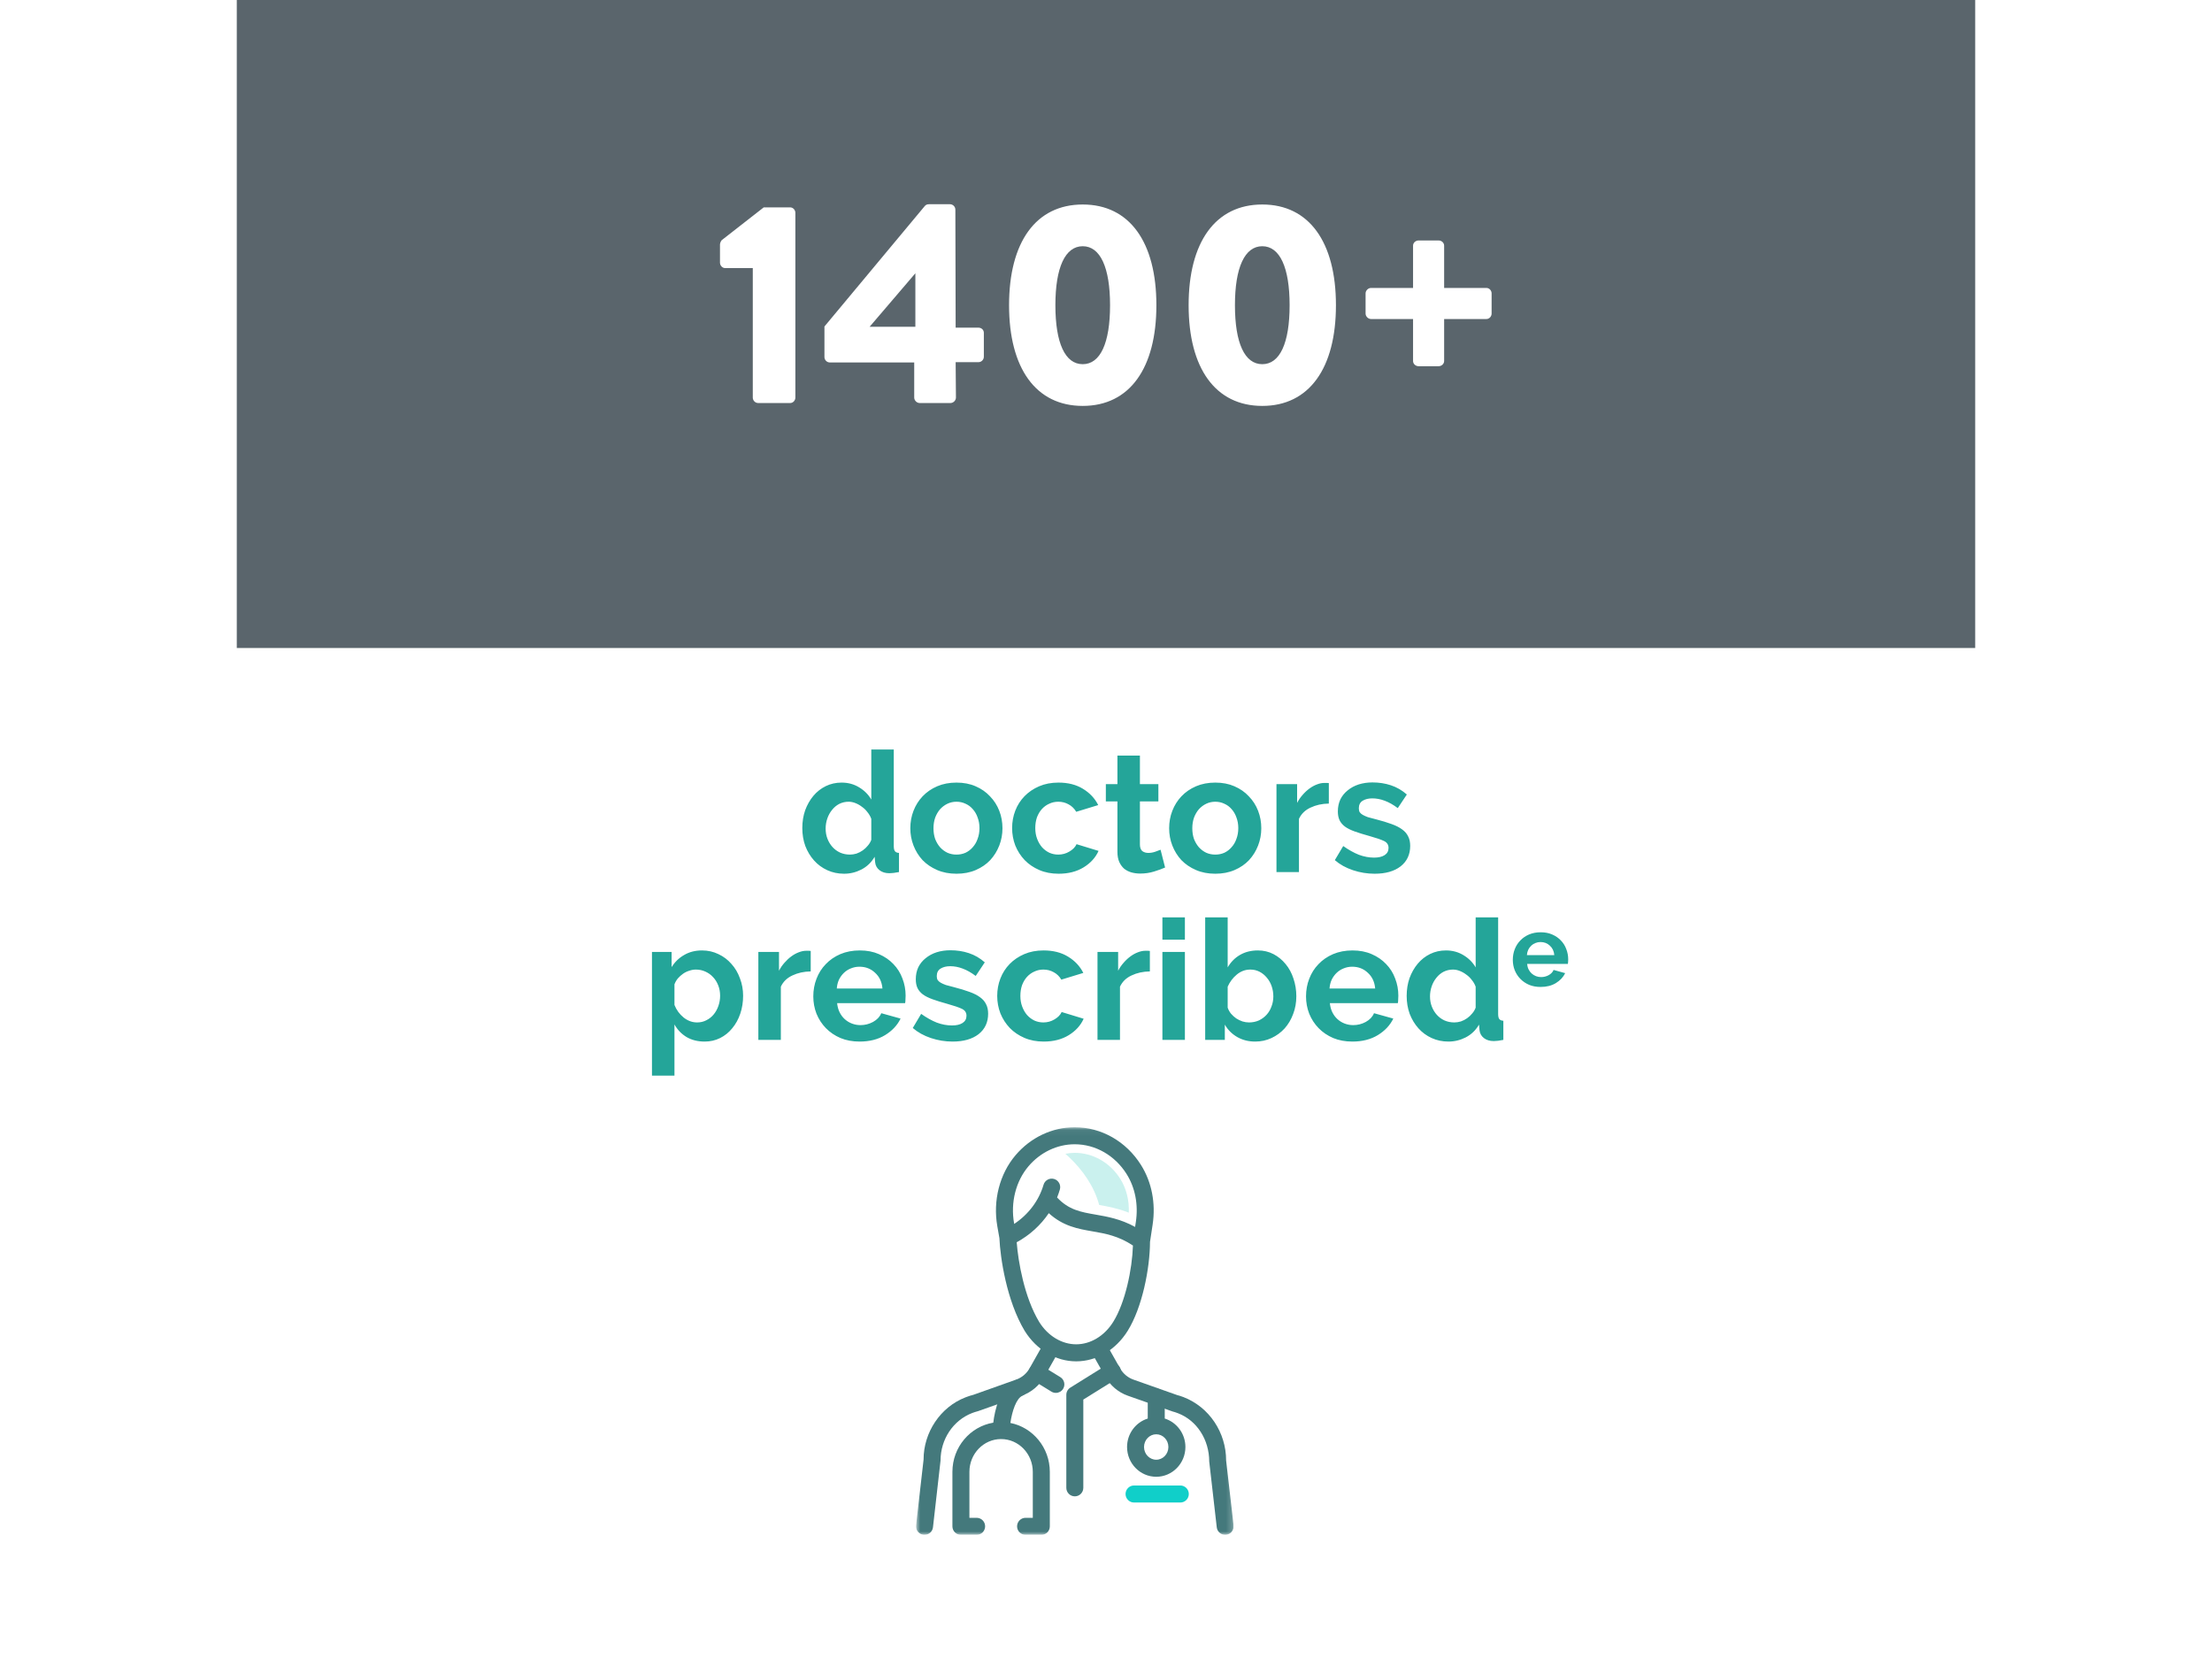 <svg width="369" height="278" viewBox="0 0 369 278" fill="none" xmlns="http://www.w3.org/2000/svg">
<g filter="url(#filter0_d_5119_3924)">
<rect x="39.5" y="108.104" width="290" height="159.896" fill="white"/>
</g>
<path d="M140.81 145.76C139.802 145.76 138.869 145.564 138.01 145.172C137.152 144.78 136.414 144.239 135.798 143.548C135.182 142.858 134.697 142.055 134.342 141.14C134.006 140.207 133.838 139.208 133.838 138.144C133.838 137.08 133.997 136.091 134.314 135.176C134.65 134.262 135.108 133.459 135.686 132.768C136.265 132.078 136.956 131.536 137.758 131.144C138.561 130.752 139.438 130.556 140.39 130.556C141.473 130.556 142.444 130.818 143.302 131.34C144.18 131.863 144.861 132.544 145.346 133.384V125.04H149.098V141.168C149.098 141.56 149.164 141.84 149.294 142.008C149.425 142.176 149.649 142.27 149.966 142.288V145.48C149.313 145.611 148.781 145.676 148.37 145.676C147.698 145.676 147.148 145.508 146.718 145.172C146.289 144.836 146.046 144.398 145.99 143.856L145.906 142.932C145.365 143.866 144.628 144.575 143.694 145.06C142.78 145.527 141.818 145.76 140.81 145.76ZM141.79 142.568C142.145 142.568 142.509 142.512 142.882 142.4C143.256 142.27 143.601 142.092 143.918 141.868C144.236 141.644 144.516 141.383 144.758 141.084C145.02 140.786 145.216 140.459 145.346 140.104V136.604C145.197 136.194 144.982 135.82 144.702 135.484C144.441 135.13 144.133 134.831 143.778 134.588C143.442 134.327 143.078 134.122 142.686 133.972C142.313 133.823 141.94 133.748 141.566 133.748C141.006 133.748 140.484 133.87 139.998 134.112C139.532 134.355 139.13 134.691 138.794 135.12C138.458 135.531 138.197 136.007 138.01 136.548C137.824 137.09 137.73 137.65 137.73 138.228C137.73 138.844 137.833 139.414 138.038 139.936C138.244 140.459 138.524 140.916 138.878 141.308C139.233 141.7 139.653 142.008 140.138 142.232C140.642 142.456 141.193 142.568 141.79 142.568ZM159.557 145.76C158.362 145.76 157.289 145.555 156.337 145.144C155.385 144.734 154.573 144.183 153.901 143.492C153.248 142.783 152.744 141.971 152.389 141.056C152.034 140.142 151.857 139.18 151.857 138.172C151.857 137.146 152.034 136.175 152.389 135.26C152.744 134.346 153.248 133.543 153.901 132.852C154.573 132.143 155.385 131.583 156.337 131.172C157.289 130.762 158.362 130.556 159.557 130.556C160.752 130.556 161.816 130.762 162.749 131.172C163.701 131.583 164.504 132.143 165.157 132.852C165.829 133.543 166.342 134.346 166.697 135.26C167.052 136.175 167.229 137.146 167.229 138.172C167.229 139.18 167.052 140.142 166.697 141.056C166.342 141.971 165.838 142.783 165.185 143.492C164.532 144.183 163.729 144.734 162.777 145.144C161.825 145.555 160.752 145.76 159.557 145.76ZM155.721 138.172C155.721 138.826 155.814 139.423 156.001 139.964C156.206 140.487 156.477 140.944 156.813 141.336C157.168 141.728 157.578 142.036 158.045 142.26C158.512 142.466 159.016 142.568 159.557 142.568C160.098 142.568 160.602 142.466 161.069 142.26C161.536 142.036 161.937 141.728 162.273 141.336C162.628 140.944 162.898 140.478 163.085 139.936C163.29 139.395 163.393 138.798 163.393 138.144C163.393 137.51 163.29 136.922 163.085 136.38C162.898 135.839 162.628 135.372 162.273 134.98C161.937 134.588 161.536 134.29 161.069 134.084C160.602 133.86 160.098 133.748 159.557 133.748C159.016 133.748 158.512 133.86 158.045 134.084C157.578 134.308 157.168 134.616 156.813 135.008C156.477 135.4 156.206 135.867 156.001 136.408C155.814 136.95 155.721 137.538 155.721 138.172ZM168.838 138.144C168.838 137.118 169.015 136.147 169.37 135.232C169.724 134.318 170.238 133.515 170.91 132.824C171.582 132.134 172.394 131.583 173.346 131.172C174.298 130.762 175.371 130.556 176.566 130.556C178.171 130.556 179.534 130.902 180.654 131.592C181.792 132.283 182.642 133.188 183.202 134.308L179.534 135.428C179.216 134.887 178.796 134.476 178.274 134.196C177.751 133.898 177.172 133.748 176.538 133.748C175.996 133.748 175.492 133.86 175.026 134.084C174.559 134.29 174.148 134.588 173.794 134.98C173.458 135.354 173.187 135.811 172.982 136.352C172.795 136.894 172.702 137.491 172.702 138.144C172.702 138.798 172.804 139.395 173.01 139.936C173.215 140.478 173.486 140.944 173.822 141.336C174.176 141.728 174.587 142.036 175.054 142.26C175.52 142.466 176.015 142.568 176.538 142.568C177.21 142.568 177.826 142.4 178.386 142.064C178.964 141.728 179.366 141.318 179.59 140.832L183.258 141.952C182.754 143.072 181.923 143.987 180.766 144.696C179.608 145.406 178.218 145.76 176.594 145.76C175.399 145.76 174.326 145.555 173.374 145.144C172.422 144.734 171.61 144.183 170.938 143.492C170.266 142.783 169.743 141.971 169.37 141.056C169.015 140.123 168.838 139.152 168.838 138.144ZM194.358 144.724C193.854 144.948 193.238 145.172 192.51 145.396C191.782 145.62 191.017 145.732 190.214 145.732C189.692 145.732 189.197 145.667 188.73 145.536C188.282 145.406 187.881 145.2 187.526 144.92C187.19 144.622 186.92 144.248 186.714 143.8C186.509 143.334 186.406 142.774 186.406 142.12V133.692H184.474V130.808H186.406V126.048H190.158V130.808H193.238V133.692H190.158V140.86C190.158 141.383 190.289 141.756 190.55 141.98C190.83 142.186 191.166 142.288 191.558 142.288C191.95 142.288 192.333 142.223 192.706 142.092C193.08 141.962 193.378 141.85 193.602 141.756L194.358 144.724ZM202.733 145.76C201.538 145.76 200.465 145.555 199.513 145.144C198.561 144.734 197.749 144.183 197.077 143.492C196.424 142.783 195.92 141.971 195.565 141.056C195.21 140.142 195.033 139.18 195.033 138.172C195.033 137.146 195.21 136.175 195.565 135.26C195.92 134.346 196.424 133.543 197.077 132.852C197.749 132.143 198.561 131.583 199.513 131.172C200.465 130.762 201.538 130.556 202.733 130.556C203.928 130.556 204.992 130.762 205.925 131.172C206.877 131.583 207.68 132.143 208.333 132.852C209.005 133.543 209.518 134.346 209.873 135.26C210.228 136.175 210.405 137.146 210.405 138.172C210.405 139.18 210.228 140.142 209.873 141.056C209.518 141.971 209.014 142.783 208.361 143.492C207.708 144.183 206.905 144.734 205.953 145.144C205.001 145.555 203.928 145.76 202.733 145.76ZM198.897 138.172C198.897 138.826 198.99 139.423 199.177 139.964C199.382 140.487 199.653 140.944 199.989 141.336C200.344 141.728 200.754 142.036 201.221 142.26C201.688 142.466 202.192 142.568 202.733 142.568C203.274 142.568 203.778 142.466 204.245 142.26C204.712 142.036 205.113 141.728 205.449 141.336C205.804 140.944 206.074 140.478 206.261 139.936C206.466 139.395 206.569 138.798 206.569 138.144C206.569 137.51 206.466 136.922 206.261 136.38C206.074 135.839 205.804 135.372 205.449 134.98C205.113 134.588 204.712 134.29 204.245 134.084C203.778 133.86 203.274 133.748 202.733 133.748C202.192 133.748 201.688 133.86 201.221 134.084C200.754 134.308 200.344 134.616 199.989 135.008C199.653 135.4 199.382 135.867 199.177 136.408C198.99 136.95 198.897 137.538 198.897 138.172ZM221.673 134.056C220.535 134.075 219.517 134.299 218.621 134.728C217.725 135.139 217.081 135.764 216.689 136.604V145.48H212.937V130.808H216.381V133.944C216.643 133.44 216.951 132.992 217.305 132.6C217.66 132.19 218.043 131.835 218.453 131.536C218.864 131.238 219.275 131.014 219.685 130.864C220.115 130.696 220.525 130.612 220.917 130.612C221.123 130.612 221.272 130.612 221.365 130.612C221.477 130.612 221.58 130.622 221.673 130.64V134.056ZM229.309 145.76C228.077 145.76 226.873 145.564 225.697 145.172C224.521 144.78 223.513 144.22 222.673 143.492L224.073 141.14C224.969 141.775 225.837 142.26 226.677 142.596C227.536 142.914 228.385 143.072 229.225 143.072C229.972 143.072 230.56 142.932 230.989 142.652C231.419 142.372 231.633 141.971 231.633 141.448C231.633 140.926 231.381 140.543 230.877 140.3C230.373 140.058 229.552 139.778 228.413 139.46C227.461 139.199 226.649 138.947 225.977 138.704C225.305 138.462 224.764 138.191 224.353 137.892C223.943 137.575 223.644 137.22 223.457 136.828C223.271 136.418 223.177 135.932 223.177 135.372C223.177 134.626 223.317 133.954 223.597 133.356C223.896 132.759 224.307 132.255 224.829 131.844C225.352 131.415 225.959 131.088 226.649 130.864C227.359 130.64 228.124 130.528 228.945 130.528C230.047 130.528 231.073 130.687 232.025 131.004C232.996 131.322 233.883 131.835 234.685 132.544L233.173 134.812C232.427 134.252 231.699 133.842 230.989 133.58C230.299 133.319 229.608 133.188 228.917 133.188C228.283 133.188 227.751 133.319 227.321 133.58C226.892 133.842 226.677 134.262 226.677 134.84C226.677 135.102 226.724 135.316 226.817 135.484C226.929 135.652 227.097 135.802 227.321 135.932C227.545 136.063 227.835 136.194 228.189 136.324C228.563 136.436 229.02 136.558 229.561 136.688C230.569 136.95 231.428 137.211 232.137 137.472C232.865 137.734 233.453 138.032 233.901 138.368C234.368 138.704 234.704 139.096 234.909 139.544C235.133 139.974 235.245 140.496 235.245 141.112C235.245 142.55 234.713 143.688 233.649 144.528C232.585 145.35 231.139 145.76 229.309 145.76ZM117.552 173.76C116.395 173.76 115.387 173.508 114.528 173.004C113.67 172.482 112.998 171.782 112.512 170.904V179.444H108.76V158.808H112.036V161.328C112.578 160.47 113.278 159.798 114.136 159.312C114.995 158.808 115.984 158.556 117.104 158.556C118.094 158.556 119.008 158.762 119.848 159.172C120.688 159.564 121.407 160.106 122.004 160.796C122.62 161.468 123.096 162.271 123.432 163.204C123.787 164.119 123.964 165.09 123.964 166.116C123.964 167.18 123.806 168.179 123.488 169.112C123.171 170.046 122.723 170.858 122.144 171.548C121.584 172.239 120.912 172.78 120.128 173.172C119.344 173.564 118.486 173.76 117.552 173.76ZM116.292 170.568C116.852 170.568 117.366 170.447 117.832 170.204C118.318 169.962 118.728 169.635 119.064 169.224C119.4 168.814 119.662 168.338 119.848 167.796C120.035 167.255 120.128 166.695 120.128 166.116C120.128 165.5 120.026 164.931 119.82 164.408C119.615 163.867 119.326 163.4 118.952 163.008C118.598 162.616 118.168 162.308 117.664 162.084C117.179 161.86 116.647 161.748 116.068 161.748C115.714 161.748 115.35 161.814 114.976 161.944C114.603 162.056 114.258 162.224 113.94 162.448C113.623 162.672 113.334 162.934 113.072 163.232C112.83 163.531 112.643 163.858 112.512 164.212V167.656C112.848 168.496 113.362 169.196 114.052 169.756C114.743 170.298 115.49 170.568 116.292 170.568ZM135.242 162.056C134.104 162.075 133.086 162.299 132.19 162.728C131.294 163.139 130.65 163.764 130.258 164.604V173.48H126.506V158.808H129.95V161.944C130.212 161.44 130.52 160.992 130.874 160.6C131.229 160.19 131.612 159.835 132.022 159.536C132.433 159.238 132.844 159.014 133.254 158.864C133.684 158.696 134.094 158.612 134.486 158.612C134.692 158.612 134.841 158.612 134.934 158.612C135.046 158.612 135.149 158.622 135.242 158.64V162.056ZM143.4 173.76C142.224 173.76 141.16 173.564 140.208 173.172C139.256 172.762 138.444 172.211 137.772 171.52C137.1 170.83 136.578 170.027 136.204 169.112C135.85 168.198 135.672 167.236 135.672 166.228C135.672 165.183 135.85 164.203 136.204 163.288C136.559 162.355 137.072 161.543 137.744 160.852C138.416 160.143 139.228 159.583 140.18 159.172C141.151 158.762 142.234 158.556 143.428 158.556C144.623 158.556 145.687 158.762 146.62 159.172C147.572 159.583 148.375 160.134 149.028 160.824C149.7 161.515 150.204 162.318 150.54 163.232C150.895 164.147 151.072 165.099 151.072 166.088C151.072 166.331 151.063 166.564 151.044 166.788C151.044 167.012 151.026 167.199 150.988 167.348H139.648C139.704 167.927 139.844 168.44 140.068 168.888C140.292 169.336 140.582 169.719 140.936 170.036C141.291 170.354 141.692 170.596 142.14 170.764C142.588 170.932 143.055 171.016 143.54 171.016C144.287 171.016 144.987 170.839 145.64 170.484C146.312 170.111 146.77 169.626 147.012 169.028L150.232 169.924C149.691 171.044 148.823 171.968 147.628 172.696C146.452 173.406 145.043 173.76 143.4 173.76ZM147.208 164.912C147.115 163.811 146.704 162.934 145.976 162.28C145.267 161.608 144.399 161.272 143.372 161.272C142.868 161.272 142.392 161.366 141.944 161.552C141.515 161.72 141.132 161.963 140.796 162.28C140.46 162.598 140.18 162.98 139.956 163.428C139.751 163.876 139.63 164.371 139.592 164.912H147.208ZM158.902 173.76C157.67 173.76 156.466 173.564 155.29 173.172C154.114 172.78 153.106 172.22 152.266 171.492L153.666 169.14C154.562 169.775 155.43 170.26 156.27 170.596C157.129 170.914 157.978 171.072 158.818 171.072C159.565 171.072 160.153 170.932 160.582 170.652C161.011 170.372 161.226 169.971 161.226 169.448C161.226 168.926 160.974 168.543 160.47 168.3C159.966 168.058 159.145 167.778 158.006 167.46C157.054 167.199 156.242 166.947 155.57 166.704C154.898 166.462 154.357 166.191 153.946 165.892C153.535 165.575 153.237 165.22 153.05 164.828C152.863 164.418 152.77 163.932 152.77 163.372C152.77 162.626 152.91 161.954 153.19 161.356C153.489 160.759 153.899 160.255 154.422 159.844C154.945 159.415 155.551 159.088 156.242 158.864C156.951 158.64 157.717 158.528 158.538 158.528C159.639 158.528 160.666 158.687 161.618 159.004C162.589 159.322 163.475 159.835 164.278 160.544L162.766 162.812C162.019 162.252 161.291 161.842 160.582 161.58C159.891 161.319 159.201 161.188 158.51 161.188C157.875 161.188 157.343 161.319 156.914 161.58C156.485 161.842 156.27 162.262 156.27 162.84C156.27 163.102 156.317 163.316 156.41 163.484C156.522 163.652 156.69 163.802 156.914 163.932C157.138 164.063 157.427 164.194 157.782 164.324C158.155 164.436 158.613 164.558 159.154 164.688C160.162 164.95 161.021 165.211 161.73 165.472C162.458 165.734 163.046 166.032 163.494 166.368C163.961 166.704 164.297 167.096 164.502 167.544C164.726 167.974 164.838 168.496 164.838 169.112C164.838 170.55 164.306 171.688 163.242 172.528C162.178 173.35 160.731 173.76 158.902 173.76ZM166.352 166.144C166.352 165.118 166.529 164.147 166.884 163.232C167.239 162.318 167.752 161.515 168.424 160.824C169.096 160.134 169.908 159.583 170.86 159.172C171.812 158.762 172.885 158.556 174.08 158.556C175.685 158.556 177.048 158.902 178.168 159.592C179.307 160.283 180.156 161.188 180.716 162.308L177.048 163.428C176.731 162.887 176.311 162.476 175.788 162.196C175.265 161.898 174.687 161.748 174.052 161.748C173.511 161.748 173.007 161.86 172.54 162.084C172.073 162.29 171.663 162.588 171.308 162.98C170.972 163.354 170.701 163.811 170.496 164.352C170.309 164.894 170.216 165.491 170.216 166.144C170.216 166.798 170.319 167.395 170.524 167.936C170.729 168.478 171 168.944 171.336 169.336C171.691 169.728 172.101 170.036 172.568 170.26C173.035 170.466 173.529 170.568 174.052 170.568C174.724 170.568 175.34 170.4 175.9 170.064C176.479 169.728 176.88 169.318 177.104 168.832L180.772 169.952C180.268 171.072 179.437 171.987 178.28 172.696C177.123 173.406 175.732 173.76 174.108 173.76C172.913 173.76 171.84 173.555 170.888 173.144C169.936 172.734 169.124 172.183 168.452 171.492C167.78 170.783 167.257 169.971 166.884 169.056C166.529 168.123 166.352 167.152 166.352 166.144ZM191.817 162.056C190.678 162.075 189.661 162.299 188.765 162.728C187.869 163.139 187.225 163.764 186.833 164.604V173.48H183.081V158.808H186.525V161.944C186.786 161.44 187.094 160.992 187.449 160.6C187.803 160.19 188.186 159.835 188.597 159.536C189.007 159.238 189.418 159.014 189.829 158.864C190.258 158.696 190.669 158.612 191.061 158.612C191.266 158.612 191.415 158.612 191.509 158.612C191.621 158.612 191.723 158.622 191.817 158.64V162.056ZM193.909 173.48V158.808H197.661V173.48H193.909ZM193.909 156.764V153.04H197.661V156.764H193.909ZM209.39 173.76C208.27 173.76 207.271 173.508 206.394 173.004C205.516 172.5 204.826 171.81 204.322 170.932V173.48H201.046V153.04H204.798V161.384C205.32 160.488 206.002 159.798 206.842 159.312C207.7 158.808 208.699 158.556 209.838 158.556C210.79 158.556 211.658 158.762 212.442 159.172C213.226 159.583 213.898 160.134 214.458 160.824C215.036 161.515 215.475 162.327 215.774 163.26C216.091 164.194 216.25 165.174 216.25 166.2C216.25 167.264 216.072 168.254 215.718 169.168C215.382 170.083 214.906 170.886 214.29 171.576C213.674 172.248 212.946 172.78 212.106 173.172C211.266 173.564 210.36 173.76 209.39 173.76ZM208.354 170.568C208.951 170.568 209.502 170.456 210.006 170.232C210.51 169.99 210.939 169.672 211.294 169.28C211.648 168.888 211.919 168.431 212.106 167.908C212.311 167.386 212.414 166.826 212.414 166.228C212.414 165.631 212.32 165.062 212.134 164.52C211.947 163.979 211.676 163.503 211.322 163.092C210.986 162.682 210.584 162.355 210.118 162.112C209.651 161.87 209.138 161.748 208.578 161.748C207.738 161.748 206.982 162.028 206.31 162.588C205.656 163.13 205.152 163.802 204.798 164.604V168.104C204.928 168.478 205.115 168.814 205.358 169.112C205.619 169.411 205.908 169.672 206.226 169.896C206.543 170.102 206.888 170.27 207.262 170.4C207.635 170.512 207.999 170.568 208.354 170.568ZM225.596 173.76C224.42 173.76 223.356 173.564 222.404 173.172C221.452 172.762 220.64 172.211 219.968 171.52C219.296 170.83 218.773 170.027 218.4 169.112C218.045 168.198 217.868 167.236 217.868 166.228C217.868 165.183 218.045 164.203 218.4 163.288C218.754 162.355 219.268 161.543 219.94 160.852C220.612 160.143 221.424 159.583 222.376 159.172C223.346 158.762 224.429 158.556 225.624 158.556C226.818 158.556 227.882 158.762 228.816 159.172C229.768 159.583 230.57 160.134 231.224 160.824C231.896 161.515 232.4 162.318 232.736 163.232C233.09 164.147 233.268 165.099 233.268 166.088C233.268 166.331 233.258 166.564 233.24 166.788C233.24 167.012 233.221 167.199 233.184 167.348H221.844C221.9 167.927 222.04 168.44 222.264 168.888C222.488 169.336 222.777 169.719 223.132 170.036C223.486 170.354 223.888 170.596 224.336 170.764C224.784 170.932 225.25 171.016 225.736 171.016C226.482 171.016 227.182 170.839 227.836 170.484C228.508 170.111 228.965 169.626 229.208 169.028L232.428 169.924C231.886 171.044 231.018 171.968 229.824 172.696C228.648 173.406 227.238 173.76 225.596 173.76ZM229.404 164.912C229.31 163.811 228.9 162.934 228.172 162.28C227.462 161.608 226.594 161.272 225.568 161.272C225.064 161.272 224.588 161.366 224.14 161.552C223.71 161.72 223.328 161.963 222.992 162.28C222.656 162.598 222.376 162.98 222.152 163.428C221.946 163.876 221.825 164.371 221.788 164.912H229.404ZM241.629 173.76C240.621 173.76 239.688 173.564 238.829 173.172C237.971 172.78 237.233 172.239 236.617 171.548C236.001 170.858 235.516 170.055 235.161 169.14C234.825 168.207 234.657 167.208 234.657 166.144C234.657 165.08 234.816 164.091 235.133 163.176C235.469 162.262 235.927 161.459 236.505 160.768C237.084 160.078 237.775 159.536 238.577 159.144C239.38 158.752 240.257 158.556 241.209 158.556C242.292 158.556 243.263 158.818 244.121 159.34C244.999 159.863 245.68 160.544 246.165 161.384V153.04H249.917V169.168C249.917 169.56 249.983 169.84 250.113 170.008C250.244 170.176 250.468 170.27 250.785 170.288V173.48C250.132 173.611 249.6 173.676 249.189 173.676C248.517 173.676 247.967 173.508 247.537 173.172C247.108 172.836 246.865 172.398 246.809 171.856L246.725 170.932C246.184 171.866 245.447 172.575 244.513 173.06C243.599 173.527 242.637 173.76 241.629 173.76ZM242.609 170.568C242.964 170.568 243.328 170.512 243.701 170.4C244.075 170.27 244.42 170.092 244.737 169.868C245.055 169.644 245.335 169.383 245.577 169.084C245.839 168.786 246.035 168.459 246.165 168.104V164.604C246.016 164.194 245.801 163.82 245.521 163.484C245.26 163.13 244.952 162.831 244.597 162.588C244.261 162.327 243.897 162.122 243.505 161.972C243.132 161.823 242.759 161.748 242.385 161.748C241.825 161.748 241.303 161.87 240.817 162.112C240.351 162.355 239.949 162.691 239.613 163.12C239.277 163.531 239.016 164.007 238.829 164.548C238.643 165.09 238.549 165.65 238.549 166.228C238.549 166.844 238.652 167.414 238.857 167.936C239.063 168.459 239.343 168.916 239.697 169.308C240.052 169.7 240.472 170.008 240.957 170.232C241.461 170.456 242.012 170.568 242.609 170.568ZM256.999 164.648C256.294 164.648 255.655 164.531 255.084 164.296C254.513 164.049 254.026 163.719 253.623 163.304C253.219 162.89 252.906 162.408 252.682 161.86C252.469 161.311 252.363 160.734 252.363 160.129C252.363 159.502 252.469 158.914 252.682 158.365C252.895 157.805 253.203 157.318 253.606 156.904C254.009 156.478 254.496 156.142 255.067 155.896C255.65 155.649 256.299 155.526 257.016 155.526C257.733 155.526 258.371 155.649 258.931 155.896C259.503 156.142 259.984 156.472 260.376 156.887C260.779 157.301 261.082 157.783 261.283 158.332C261.496 158.88 261.603 159.452 261.603 160.045C261.603 160.191 261.597 160.331 261.586 160.465C261.586 160.6 261.575 160.712 261.552 160.801H254.748C254.782 161.148 254.866 161.456 255 161.725C255.135 161.994 255.308 162.224 255.521 162.414C255.734 162.604 255.975 162.75 256.243 162.851C256.512 162.952 256.792 163.002 257.083 163.002C257.531 163.002 257.951 162.896 258.343 162.683C258.747 162.459 259.021 162.168 259.167 161.809L261.099 162.347C260.774 163.019 260.253 163.573 259.536 164.01C258.831 164.436 257.985 164.648 256.999 164.648ZM259.284 159.34C259.228 158.679 258.982 158.152 258.545 157.76C258.119 157.357 257.599 157.156 256.983 157.156C256.68 157.156 256.395 157.212 256.126 157.324C255.868 157.424 255.639 157.57 255.437 157.76C255.235 157.951 255.067 158.18 254.933 158.449C254.81 158.718 254.737 159.015 254.715 159.34H259.284Z" fill="#24A599"/>
<rect x="39.5" width="290" height="108.104" fill="#5A656C"/>
<path d="M125.578 66.324V44.724H120.97C120.49 44.724 120.106 44.292 120.106 43.812V40.788C120.106 40.596 120.25 40.212 120.394 40.068L127.402 34.596H131.818C132.298 34.596 132.682 35.028 132.682 35.508V66.324C132.682 66.804 132.298 67.236 131.818 67.236H126.49C125.962 67.236 125.578 66.804 125.578 66.324ZM138.443 60.468C137.915 60.468 137.531 60.036 137.531 59.556V54.468L154.283 34.356C154.427 34.212 154.571 34.068 155.003 34.068H158.459C158.939 34.068 159.371 34.452 159.371 34.98L159.419 54.66H163.211C163.739 54.66 164.123 55.044 164.123 55.524V59.508C164.123 59.988 163.739 60.42 163.211 60.42H159.419L159.467 66.324C159.467 66.804 159.035 67.236 158.555 67.236H153.419C152.939 67.236 152.507 66.804 152.507 66.324V60.468H138.443ZM145.067 54.516H152.699V45.588L145.067 54.516ZM180.617 67.716C172.793 67.716 168.329 61.428 168.329 50.916C168.329 40.404 172.793 34.116 180.617 34.116C188.441 34.116 192.905 40.404 192.905 50.916C192.905 61.428 188.441 67.716 180.617 67.716ZM180.617 60.756C183.545 60.756 185.177 57.252 185.177 50.916C185.177 44.628 183.545 41.076 180.617 41.076C177.689 41.076 176.057 44.628 176.057 50.916C176.057 57.252 177.689 60.756 180.617 60.756ZM210.57 67.716C202.746 67.716 198.282 61.428 198.282 50.916C198.282 40.404 202.746 34.116 210.57 34.116C218.394 34.116 222.858 40.404 222.858 50.916C222.858 61.428 218.394 67.716 210.57 67.716ZM210.57 60.756C213.498 60.756 215.13 57.252 215.13 50.916C215.13 44.628 213.498 41.076 210.57 41.076C207.642 41.076 206.01 44.628 206.01 50.916C206.01 57.252 207.642 60.756 210.57 60.756ZM235.723 60.228V53.22H228.715C228.235 53.22 227.803 52.788 227.803 52.308V48.948C227.803 48.468 228.235 48.036 228.715 48.036H235.723V40.98C235.723 40.5 236.155 40.116 236.635 40.116H239.995C240.475 40.116 240.907 40.5 240.907 40.98V48.036H247.963C248.443 48.036 248.827 48.468 248.827 48.948V52.308C248.827 52.788 248.443 53.22 247.963 53.22H240.907V60.228C240.907 60.708 240.475 61.092 239.995 61.092H236.635C236.155 61.092 235.723 60.708 235.723 60.228Z" fill="white"/>
<g clip-path="url(#clip0_5119_3924)">
<mask id="mask0_5119_3924" style="mask-type:luminance" maskUnits="userSpaceOnUse" x="152" y="188" width="54" height="69">
<path d="M205.801 188.051H152.801V256.051H205.801V188.051Z" fill="white"/>
</mask>
<g mask="url(#mask0_5119_3924)">
<path d="M204.381 256.05C203.672 256.05 203.055 255.515 202.976 254.792L201.721 243.82C201.713 240.134 199.632 236.97 196.535 235.774C196.127 235.62 195.843 235.524 195.618 235.474L188.131 232.836C186.551 232.276 185.226 231.152 184.388 229.676L182.37 226.111C181.982 225.425 182.224 224.56 182.904 224.172C183.592 223.783 184.45 224.025 184.838 224.707L186.851 228.272C187.347 229.154 188.14 229.823 189.073 230.153L196.402 232.744C196.56 232.773 196.973 232.903 197.411 233.066C201.729 234.734 204.539 238.968 204.539 243.657L205.781 254.466C205.869 255.248 205.314 255.954 204.535 256.042C204.481 256.05 204.426 256.05 204.372 256.05H204.381ZM154.224 256.05C154.169 256.05 154.115 256.05 154.061 256.042C153.281 255.954 152.723 255.248 152.815 254.466L154.069 243.494C154.061 238.968 156.871 234.73 161.056 233.116C161.081 233.108 161.219 233.053 161.244 233.045C161.631 232.903 162.04 232.765 162.361 232.694L169.531 230.144C170.465 229.81 171.257 229.145 171.753 228.263L173.766 224.698C174.154 224.013 175.021 223.779 175.7 224.163C176.38 224.552 176.622 225.417 176.234 226.103L174.22 229.668C173.387 231.143 172.057 232.263 170.477 232.828L163.144 235.419C162.765 235.515 162.482 235.616 162.173 235.728C158.98 236.961 156.9 240.13 156.9 243.653L155.637 254.788C155.553 255.511 154.941 256.046 154.232 256.046L154.224 256.05Z" fill="#44797C"/>
</g>
<path d="M196.895 250.659H189.179C188.395 250.659 187.762 250.023 187.762 249.238C187.762 248.452 188.395 247.816 189.179 247.816H196.895C197.679 247.816 198.313 248.452 198.313 249.238C198.313 250.023 197.679 250.659 196.895 250.659Z" fill="#10CFC9"/>
<mask id="mask1_5119_3924" style="mask-type:luminance" maskUnits="userSpaceOnUse" x="152" y="188" width="54" height="69">
<path d="M205.801 188.051H152.801V256.051H205.801V188.051Z" fill="white"/>
</mask>
<g mask="url(#mask1_5119_3924)">
<path d="M179.299 249.627C178.515 249.627 177.881 248.991 177.881 248.205V232.694C177.881 232.201 178.136 231.746 178.553 231.487L184.822 227.583C185.489 227.169 186.36 227.374 186.773 228.042C187.186 228.711 186.982 229.585 186.315 229.999L180.716 233.484V248.205C180.716 248.991 180.083 249.627 179.299 249.627ZM179.524 227.106C176.135 227.106 172.929 225.213 170.945 222.04C167.906 216.995 166.855 209.764 166.718 206.546L166.368 204.565C165.617 200.281 166.751 195.854 169.402 192.728C171.925 189.756 175.522 188.051 179.278 188.051C183.722 188.051 187.853 190.4 190.329 194.333C192.126 197.183 192.818 200.72 192.28 204.281L191.842 207.169C191.821 211.637 190.537 218.145 188.103 222.04C186.119 225.213 182.913 227.106 179.524 227.106ZM169.603 207.24C169.853 210.479 170.862 216.394 173.363 220.548C174.809 222.864 177.119 224.264 179.524 224.264C181.929 224.264 184.239 222.868 185.702 220.527C187.719 217.296 188.87 211.737 188.995 207.787C186.569 206.17 184.376 205.79 182.254 205.422C179.837 205.004 177.352 204.569 174.955 202.387C173.617 204.377 171.787 206.049 169.603 207.24ZM176.343 199.775C178.298 201.848 180.283 202.195 182.738 202.621C184.726 202.968 186.927 203.349 189.354 204.682L189.479 203.854C189.916 200.966 189.366 198.124 187.932 195.85C185.977 192.745 182.742 190.893 179.278 190.893C176.356 190.893 173.546 192.235 171.566 194.567C169.453 197.058 168.556 200.611 169.165 204.072L169.182 204.18C171.558 202.609 173.304 200.302 174.084 197.643C174.305 196.891 175.093 196.465 175.843 196.682C176.593 196.903 177.023 197.693 176.802 198.446C176.668 198.897 176.514 199.34 176.339 199.775H176.343Z" fill="#44797C"/>
<path d="M183.363 201.02C184.835 201.275 186.494 201.589 188.303 202.303C188.39 200.23 187.89 198.245 186.848 196.611C185.139 193.927 182.308 192.322 179.278 192.322C178.753 192.322 178.231 192.385 177.719 192.481C177.911 192.648 178.102 192.815 178.29 192.991C180.608 195.177 182.534 197.919 183.363 201.02Z" fill="#CAF1EE"/>
<path d="M173.707 256.051H171.085C170.301 256.051 169.667 255.416 169.667 254.63C169.667 253.844 170.301 253.209 171.085 253.209H172.289V245.543C172.289 242.525 169.917 240.072 166.999 240.072C164.081 240.072 161.714 242.525 161.714 245.543V253.209H162.918C163.702 253.209 164.336 253.844 164.336 254.63C164.336 255.416 163.702 256.051 162.918 256.051H160.296C159.513 256.051 158.879 255.416 158.879 254.63V245.543C158.879 241.413 161.834 237.982 165.695 237.338C165.949 235.261 166.783 231.353 169.463 230.22C170.184 229.915 171.018 230.254 171.322 230.977C171.627 231.7 171.289 232.536 170.568 232.841C169.513 233.288 168.825 235.482 168.55 237.384C172.294 238.124 175.128 241.501 175.128 245.547V254.634C175.128 255.42 174.495 256.055 173.711 256.055L173.707 256.051ZM192.878 246.362C190.194 246.362 188.013 244.134 188.013 241.397C188.013 239.161 189.468 237.267 191.465 236.649V233.058C191.465 232.272 192.099 231.637 192.882 231.637C193.666 231.637 194.3 232.272 194.3 233.058V236.649C196.292 237.271 197.747 239.165 197.747 241.397C197.747 244.134 195.567 246.362 192.882 246.362H192.878ZM192.878 239.273C191.757 239.273 190.844 240.226 190.844 241.397C190.844 242.567 191.757 243.52 192.878 243.52C194 243.52 194.908 242.567 194.908 241.397C194.908 240.226 194 239.273 192.878 239.273ZM176.137 232.368C175.883 232.368 175.628 232.302 175.395 232.16L172.244 230.224C171.577 229.815 171.368 228.941 171.777 228.272C172.185 227.599 173.061 227.39 173.728 227.804L176.879 229.739C177.546 230.149 177.754 231.023 177.346 231.691C177.079 232.13 176.612 232.368 176.137 232.368Z" fill="#44797C"/>
</g>
</g>
<defs>
<filter id="filter0_d_5119_3924" x="34.7" y="108.104" width="299.6" height="169.496" filterUnits="userSpaceOnUse" color-interpolation-filters="sRGB">
<feFlood flood-opacity="0" result="BackgroundImageFix"/>
<feColorMatrix in="SourceAlpha" type="matrix" values="0 0 0 0 0 0 0 0 0 0 0 0 0 0 0 0 0 0 127 0" result="hardAlpha"/>
<feOffset dy="4.8"/>
<feGaussianBlur stdDeviation="2.4"/>
<feComposite in2="hardAlpha" operator="out"/>
<feColorMatrix type="matrix" values="0 0 0 0 0 0 0 0 0 0 0 0 0 0 0 0 0 0 0.25 0"/>
<feBlend mode="normal" in2="BackgroundImageFix" result="effect1_dropShadow_5119_3924"/>
<feBlend mode="normal" in="SourceGraphic" in2="effect1_dropShadow_5119_3924" result="shape"/>
</filter>
<clipPath id="clip0_5119_3924">
<rect width="53" height="68" fill="white" transform="translate(152.801 188.051)"/>
</clipPath>
</defs>
</svg>
